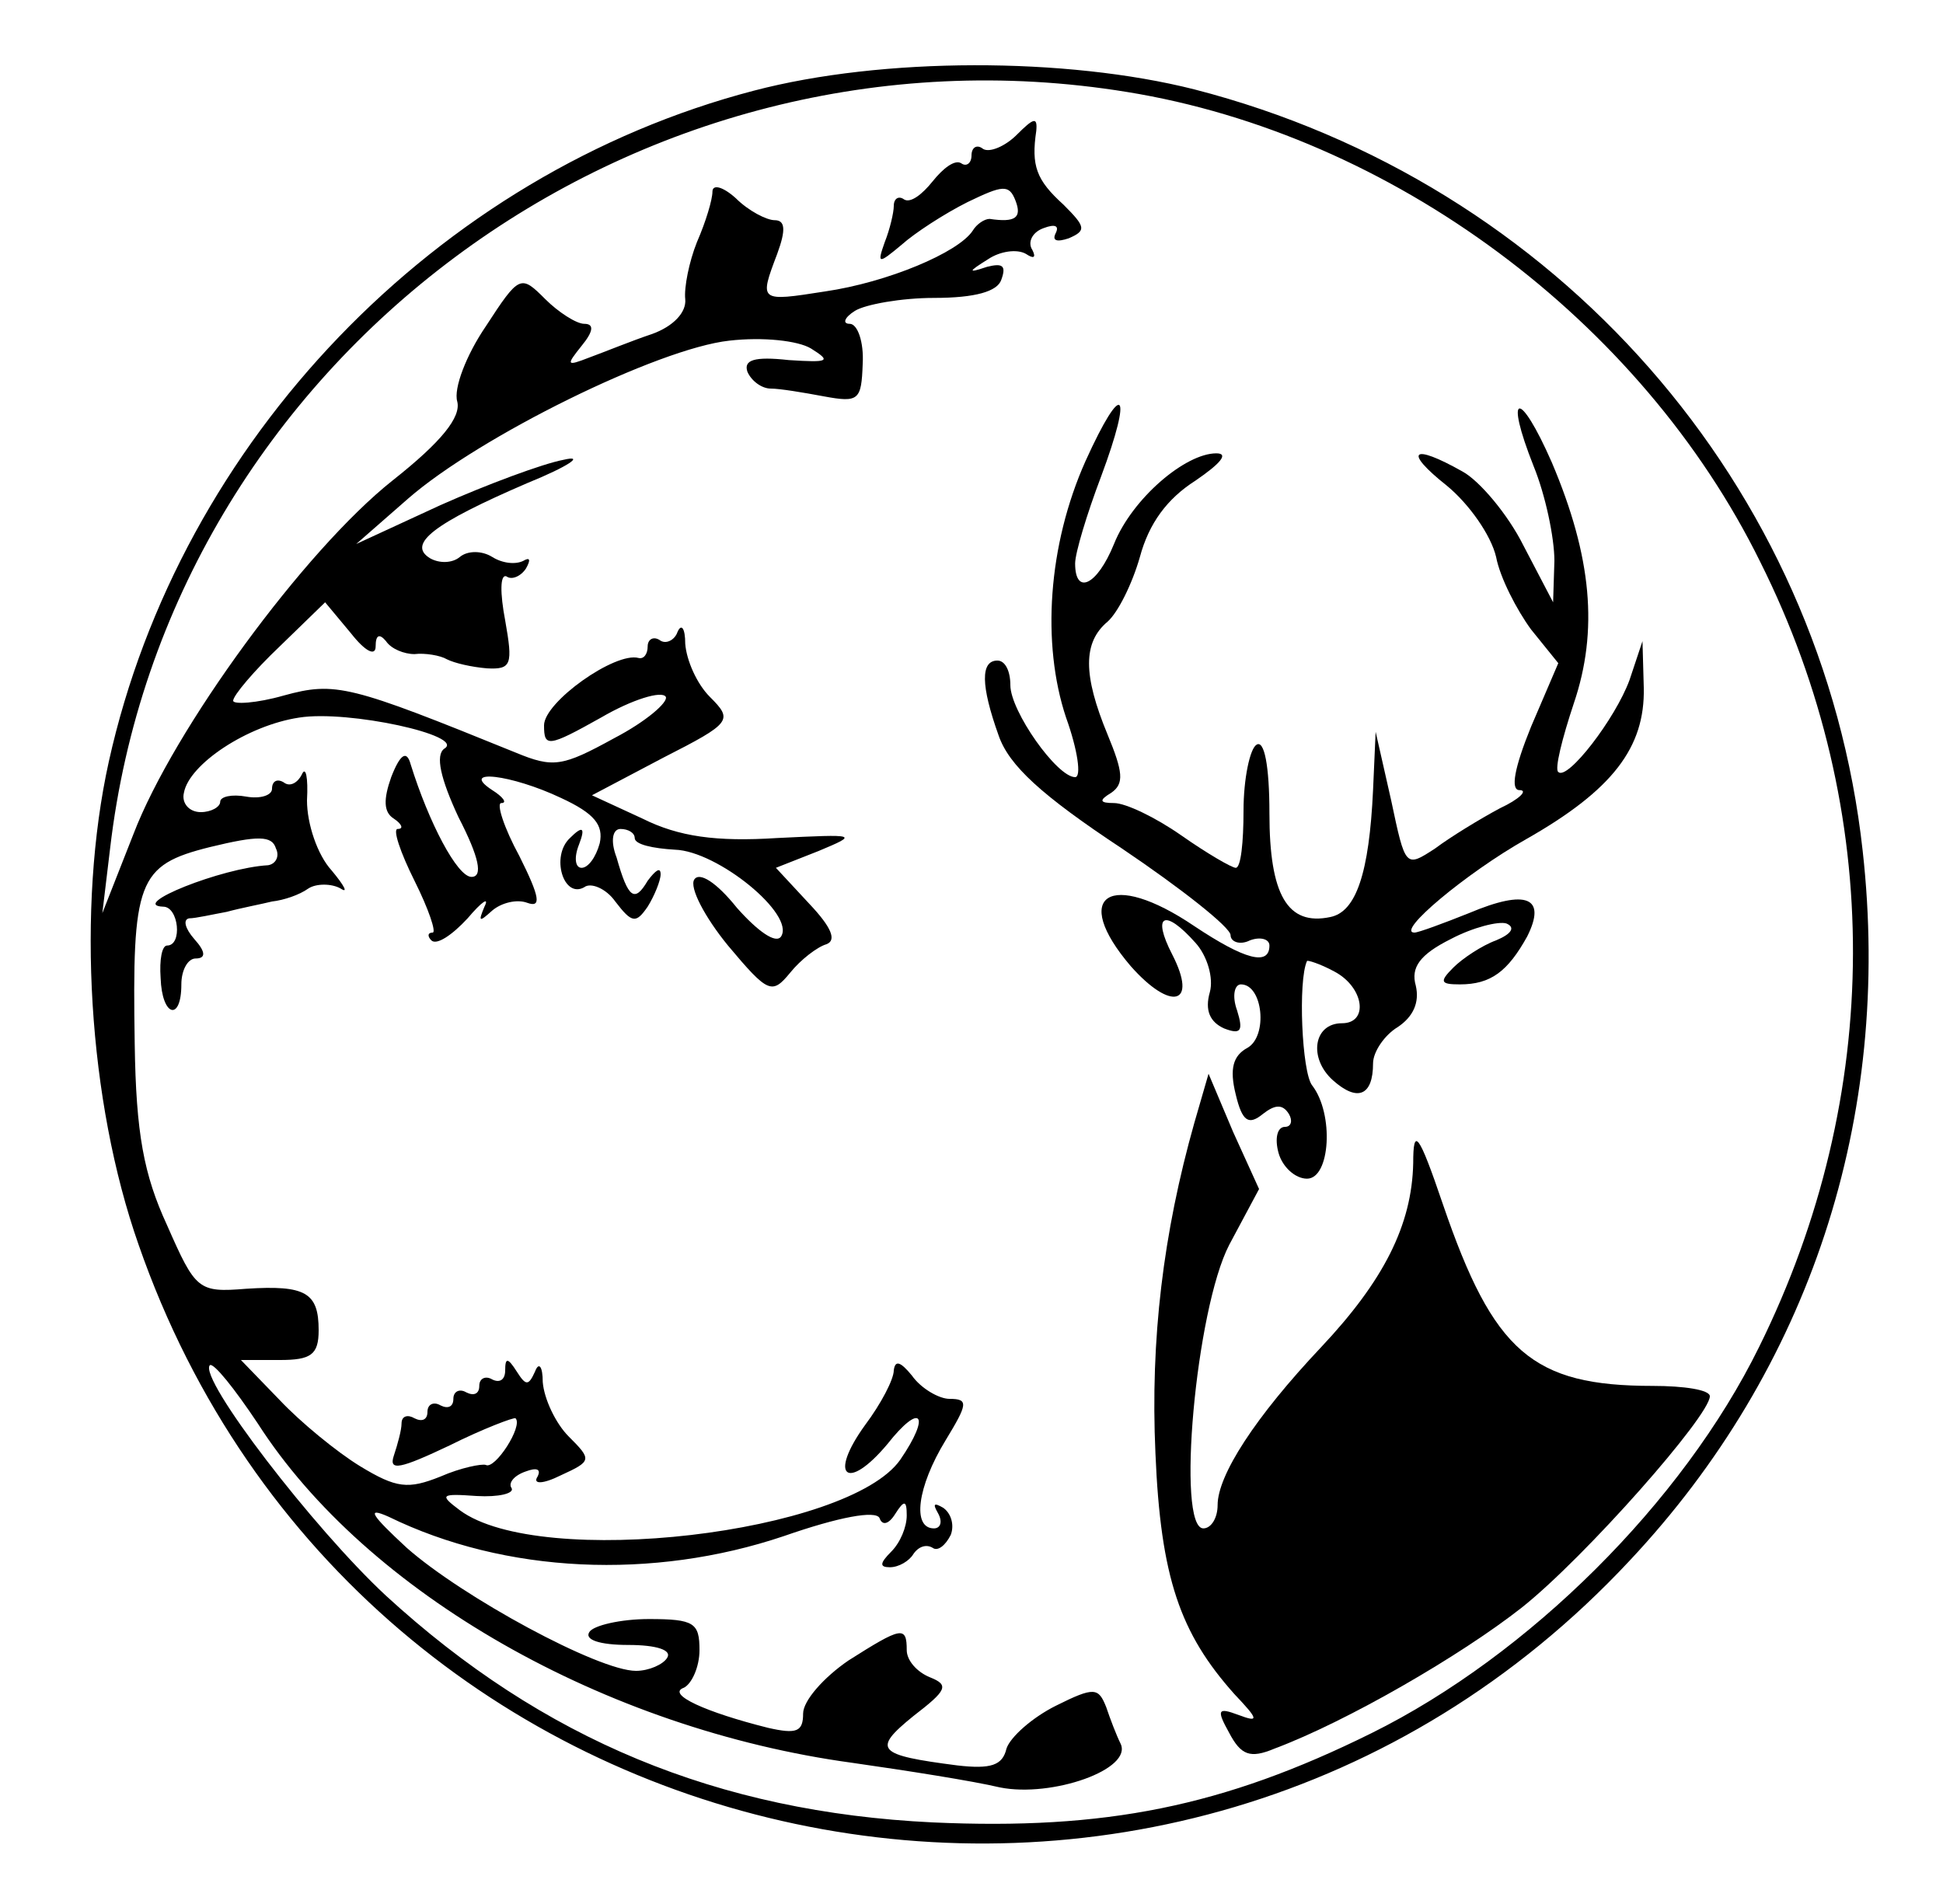 <?xml version="1.0" encoding="UTF-8" standalone="no"?> <svg xmlns="http://www.w3.org/2000/svg" version="1.0" width="150pt" height="147pt" viewBox="0 0 150 147" preserveAspectRatio="xMidYMid meet"><g transform="translate(0,147) scale(0.1,-0.1)" fill="#000000" stroke="none"><path d="M582 1400 c-245 -64 -443 -270 -498 -518 -25 -113 -16 -262 23 -373 170 -489 798 -622 1151 -244 139 148 203 342 180 548 -31 282 -236 516 -516 588 -99 25 -241 25 -340 -1z m288 -1 c204 -33 397 -176 489 -363 96 -192 95 -412 -1 -606 -59 -120 -178 -238 -299 -298 -115 -57 -206 -75 -339 -69 -166 8 -301 64 -422 175 -56 52 -145 168 -136 178 3 2 19 -18 37 -45 84 -131 268 -236 459 -262 42 -6 93 -14 114 -19 40 -8 103 14 93 34 -3 6 -8 19 -11 28 -6 15 -9 16 -39 1 -18 -9 -35 -24 -38 -33 -3 -13 -12 -16 -38 -13 -62 8 -66 12 -34 38 26 20 28 24 13 30 -10 4 -18 13 -18 21 0 19 -4 18 -45 -8 -19 -13 -35 -31 -35 -41 0 -14 -5 -16 -27 -11 -48 12 -79 26 -65 31 6 3 12 16 12 29 0 21 -4 24 -39 24 -22 0 -43 -5 -46 -10 -4 -6 8 -10 30 -10 22 0 34 -4 30 -10 -3 -5 -14 -10 -24 -10 -29 0 -134 57 -177 95 -27 25 -32 32 -14 24 90 -44 204 -49 305 -15 43 15 71 20 74 14 2 -6 7 -5 12 3 7 11 9 11 9 -1 0 -9 -5 -21 -12 -28 -9 -9 -9 -12 -1 -12 7 0 15 5 18 10 4 6 10 8 15 5 4 -3 10 2 14 10 3 8 0 17 -6 21 -7 4 -8 3 -4 -4 4 -7 2 -12 -3 -12 -17 0 -13 32 9 68 17 28 18 32 3 32 -8 0 -22 8 -29 18 -9 11 -13 12 -14 4 0 -7 -10 -26 -22 -42 -29 -40 -14 -52 17 -15 26 33 34 23 10 -12 -40 -57 -278 -85 -340 -39 -16 12 -15 13 13 11 17 -1 29 2 27 6 -3 4 2 10 11 13 8 3 12 2 9 -4 -4 -6 4 -6 18 1 24 11 24 12 6 30 -10 10 -19 29 -20 42 0 12 -3 16 -6 8 -5 -11 -7 -11 -14 0 -7 11 -9 11 -9 1 0 -7 -4 -10 -10 -7 -5 3 -10 1 -10 -5 0 -6 -4 -8 -10 -5 -5 3 -10 1 -10 -5 0 -6 -4 -8 -10 -5 -5 3 -10 1 -10 -5 0 -6 -4 -8 -10 -5 -5 3 -10 2 -10 -4 0 -5 -3 -16 -6 -25 -4 -12 5 -10 43 8 26 13 50 22 51 21 6 -6 -16 -40 -23 -36 -3 1 -19 -2 -35 -9 -25 -10 -34 -9 -62 8 -18 11 -46 34 -62 51 l-30 31 30 0 c24 0 30 4 30 23 0 29 -10 35 -56 32 -37 -3 -39 -1 -61 49 -18 39 -24 71 -25 140 -2 126 2 138 58 152 37 9 48 9 51 -1 3 -6 0 -12 -6 -13 -36 -2 -108 -31 -81 -32 12 0 15 -30 3 -30 -4 0 -6 -11 -5 -25 1 -30 16 -34 16 -5 0 11 5 20 11 20 8 0 8 5 -1 15 -7 8 -9 15 -4 16 5 0 18 3 29 5 11 3 27 6 35 8 9 1 21 5 28 10 6 4 18 4 25 0 6 -4 3 2 -7 14 -11 12 -19 36 -19 54 1 18 -1 27 -4 20 -3 -6 -9 -10 -14 -6 -5 3 -9 1 -9 -5 0 -5 -9 -8 -20 -6 -11 2 -20 0 -20 -4 0 -4 -7 -8 -15 -8 -9 0 -15 7 -13 15 4 22 49 52 89 58 38 6 129 -14 112 -24 -7 -5 -3 -23 11 -53 16 -31 19 -46 10 -46 -11 0 -33 42 -47 87 -3 11 -8 8 -15 -10 -6 -17 -6 -27 2 -32 6 -4 8 -8 3 -8 -4 0 2 -18 13 -40 11 -22 17 -40 14 -40 -4 0 -4 -3 -1 -6 4 -4 16 4 28 17 11 13 17 17 13 9 -5 -12 -4 -12 6 -3 7 6 19 9 27 6 11 -4 10 4 -6 36 -12 22 -18 41 -14 41 5 0 1 5 -7 10 -26 17 15 12 53 -6 26 -12 33 -21 30 -35 -3 -11 -9 -19 -14 -19 -5 0 -6 8 -2 18 5 13 3 15 -7 5 -15 -14 -5 -47 11 -38 5 4 17 -1 24 -11 13 -17 16 -17 25 -4 5 8 10 20 10 25 0 6 -4 3 -10 -5 -10 -17 -15 -14 -24 18 -5 13 -3 22 3 22 6 0 11 -3 11 -7 0 -5 14 -8 31 -9 33 -1 93 -50 82 -67 -4 -6 -18 4 -34 22 -16 20 -29 28 -33 22 -4 -6 8 -29 26 -51 31 -37 34 -38 48 -21 8 10 21 20 28 22 8 3 4 13 -13 31 l-26 28 33 13 c31 13 30 13 -32 10 -47 -3 -76 1 -104 15 l-39 18 55 29 c53 27 54 29 36 47 -10 10 -18 28 -19 41 0 12 -3 16 -6 9 -2 -6 -9 -10 -14 -6 -5 3 -9 0 -9 -5 0 -6 -3 -10 -7 -9 -18 5 -73 -34 -73 -52 0 -17 3 -17 44 6 24 14 47 21 50 16 2 -4 -15 -19 -40 -32 -40 -22 -47 -23 -76 -11 -128 52 -139 55 -179 44 -21 -6 -39 -7 -39 -4 0 4 16 23 36 42 l35 34 20 -24 c11 -14 19 -18 19 -10 0 9 3 10 8 4 4 -6 14 -10 22 -10 8 1 20 -1 25 -4 6 -3 19 -6 31 -7 19 -1 20 3 14 37 -4 21 -4 36 1 34 4 -3 11 0 15 6 4 7 3 9 -2 6 -6 -3 -16 -2 -24 3 -8 5 -19 5 -25 0 -6 -5 -16 -5 -23 -1 -18 11 3 27 75 58 32 13 45 22 28 18 -16 -3 -59 -19 -95 -35 l-65 -30 40 35 c55 48 193 116 248 122 26 3 53 0 63 -6 16 -10 14 -11 -17 -9 -27 3 -35 0 -32 -9 3 -7 11 -13 18 -13 7 0 25 -3 41 -6 27 -5 29 -3 30 25 1 17 -4 31 -10 31 -6 0 -4 5 4 10 8 5 36 10 61 10 32 0 49 5 52 14 4 11 1 13 -11 10 -15 -5 -15 -4 1 6 9 6 22 8 29 4 6 -4 8 -3 5 3 -4 6 0 14 9 17 8 3 12 2 9 -4 -3 -6 1 -7 10 -4 14 6 13 9 -4 26 -21 19 -25 30 -21 57 1 11 -2 10 -15 -3 -9 -9 -21 -14 -26 -11 -5 4 -9 1 -9 -5 0 -6 -4 -9 -8 -6 -5 3 -14 -4 -22 -14 -8 -10 -17 -17 -22 -14 -4 3 -8 1 -8 -5 0 -5 -3 -18 -7 -28 -6 -17 -5 -17 13 -2 10 9 33 24 51 33 27 13 32 14 37 1 5 -13 0 -17 -20 -14 -4 0 -10 -4 -13 -9 -11 -17 -66 -40 -114 -47 -51 -8 -51 -8 -37 29 7 19 6 26 -2 26 -6 0 -20 7 -30 17 -10 9 -18 11 -18 5 0 -6 -5 -23 -12 -39 -6 -15 -10 -35 -9 -44 1 -10 -9 -21 -26 -27 -15 -5 -37 -14 -48 -18 -18 -7 -18 -6 -6 9 9 11 10 17 2 17 -6 0 -20 9 -30 19 -19 19 -20 19 -46 -21 -15 -22 -25 -48 -22 -58 3 -12 -12 -31 -50 -61 -68 -54 -169 -192 -200 -273 l-24 -61 6 50 c44 377 405 646 785 584z"></path><path d="M838 1114 c-29 -65 -34 -141 -15 -198 9 -25 12 -46 7 -46 -14 0 -50 51 -50 71 0 11 -4 19 -10 19 -13 0 -13 -19 1 -58 8 -23 33 -46 95 -87 46 -31 84 -61 84 -67 0 -5 7 -8 15 -4 8 3 15 1 15 -4 0 -16 -19 -11 -58 15 -65 44 -96 24 -49 -31 31 -35 52 -30 32 9 -16 31 -6 36 18 9 9 -10 14 -27 11 -38 -4 -14 0 -23 11 -28 13 -5 15 -2 10 14 -4 11 -2 20 3 20 17 0 21 -40 5 -49 -11 -6 -14 -16 -9 -36 5 -21 10 -24 21 -15 9 7 15 8 20 0 3 -5 2 -10 -3 -10 -6 0 -8 -9 -5 -20 3 -11 13 -20 22 -20 18 0 21 50 4 72 -8 10 -11 81 -4 96 0 1 10 -2 21 -8 23 -12 27 -40 6 -40 -22 0 -26 -27 -7 -44 19 -17 31 -12 31 13 0 9 9 22 19 28 12 8 17 19 14 32 -4 14 3 24 27 36 17 9 37 14 43 12 7 -3 4 -8 -8 -13 -11 -4 -26 -14 -33 -21 -11 -11 -10 -13 5 -13 24 0 37 10 52 37 15 30 0 37 -45 18 -20 -8 -39 -15 -42 -15 -15 0 40 46 86 72 67 38 92 71 91 117 l-1 36 -10 -30 c-11 -30 -48 -78 -55 -71 -3 2 3 26 12 53 19 56 14 113 -17 186 -25 57 -37 55 -14 -3 9 -22 16 -55 16 -73 l-1 -32 -23 44 c-12 24 -34 50 -47 57 -39 22 -46 16 -12 -11 17 -14 34 -38 38 -55 3 -16 16 -41 27 -56 l21 -26 -21 -49 c-13 -32 -16 -49 -9 -49 7 0 0 -7 -15 -14 -15 -8 -38 -22 -50 -31 -23 -15 -23 -15 -34 37 l-12 53 -2 -45 c-3 -64 -13 -94 -33 -98 -33 -7 -47 17 -47 80 0 37 -4 57 -10 53 -5 -3 -10 -26 -10 -51 0 -24 -2 -44 -6 -44 -3 0 -22 11 -42 25 -20 14 -43 25 -52 25 -11 0 -12 2 -2 8 10 7 9 16 -3 45 -19 46 -19 71 0 87 8 7 19 29 25 50 7 26 21 45 43 59 19 13 26 21 16 21 -24 0 -65 -35 -79 -70 -13 -32 -30 -40 -30 -15 0 8 9 38 20 67 25 67 17 76 -12 12z"></path><path d="M922 603 c-24 -85 -34 -167 -30 -255 4 -96 19 -139 61 -186 19 -20 19 -22 3 -16 -16 6 -17 4 -7 -14 9 -17 16 -20 35 -12 56 21 144 72 191 109 49 39 145 148 145 163 0 5 -20 8 -44 8 -93 0 -123 26 -162 140 -19 56 -23 60 -23 32 -1 -48 -23 -91 -71 -142 -51 -54 -80 -99 -80 -122 0 -10 -5 -18 -11 -18 -21 0 -6 169 20 219 l23 43 -20 44 -19 45 -11 -38z"></path></g></svg> 
